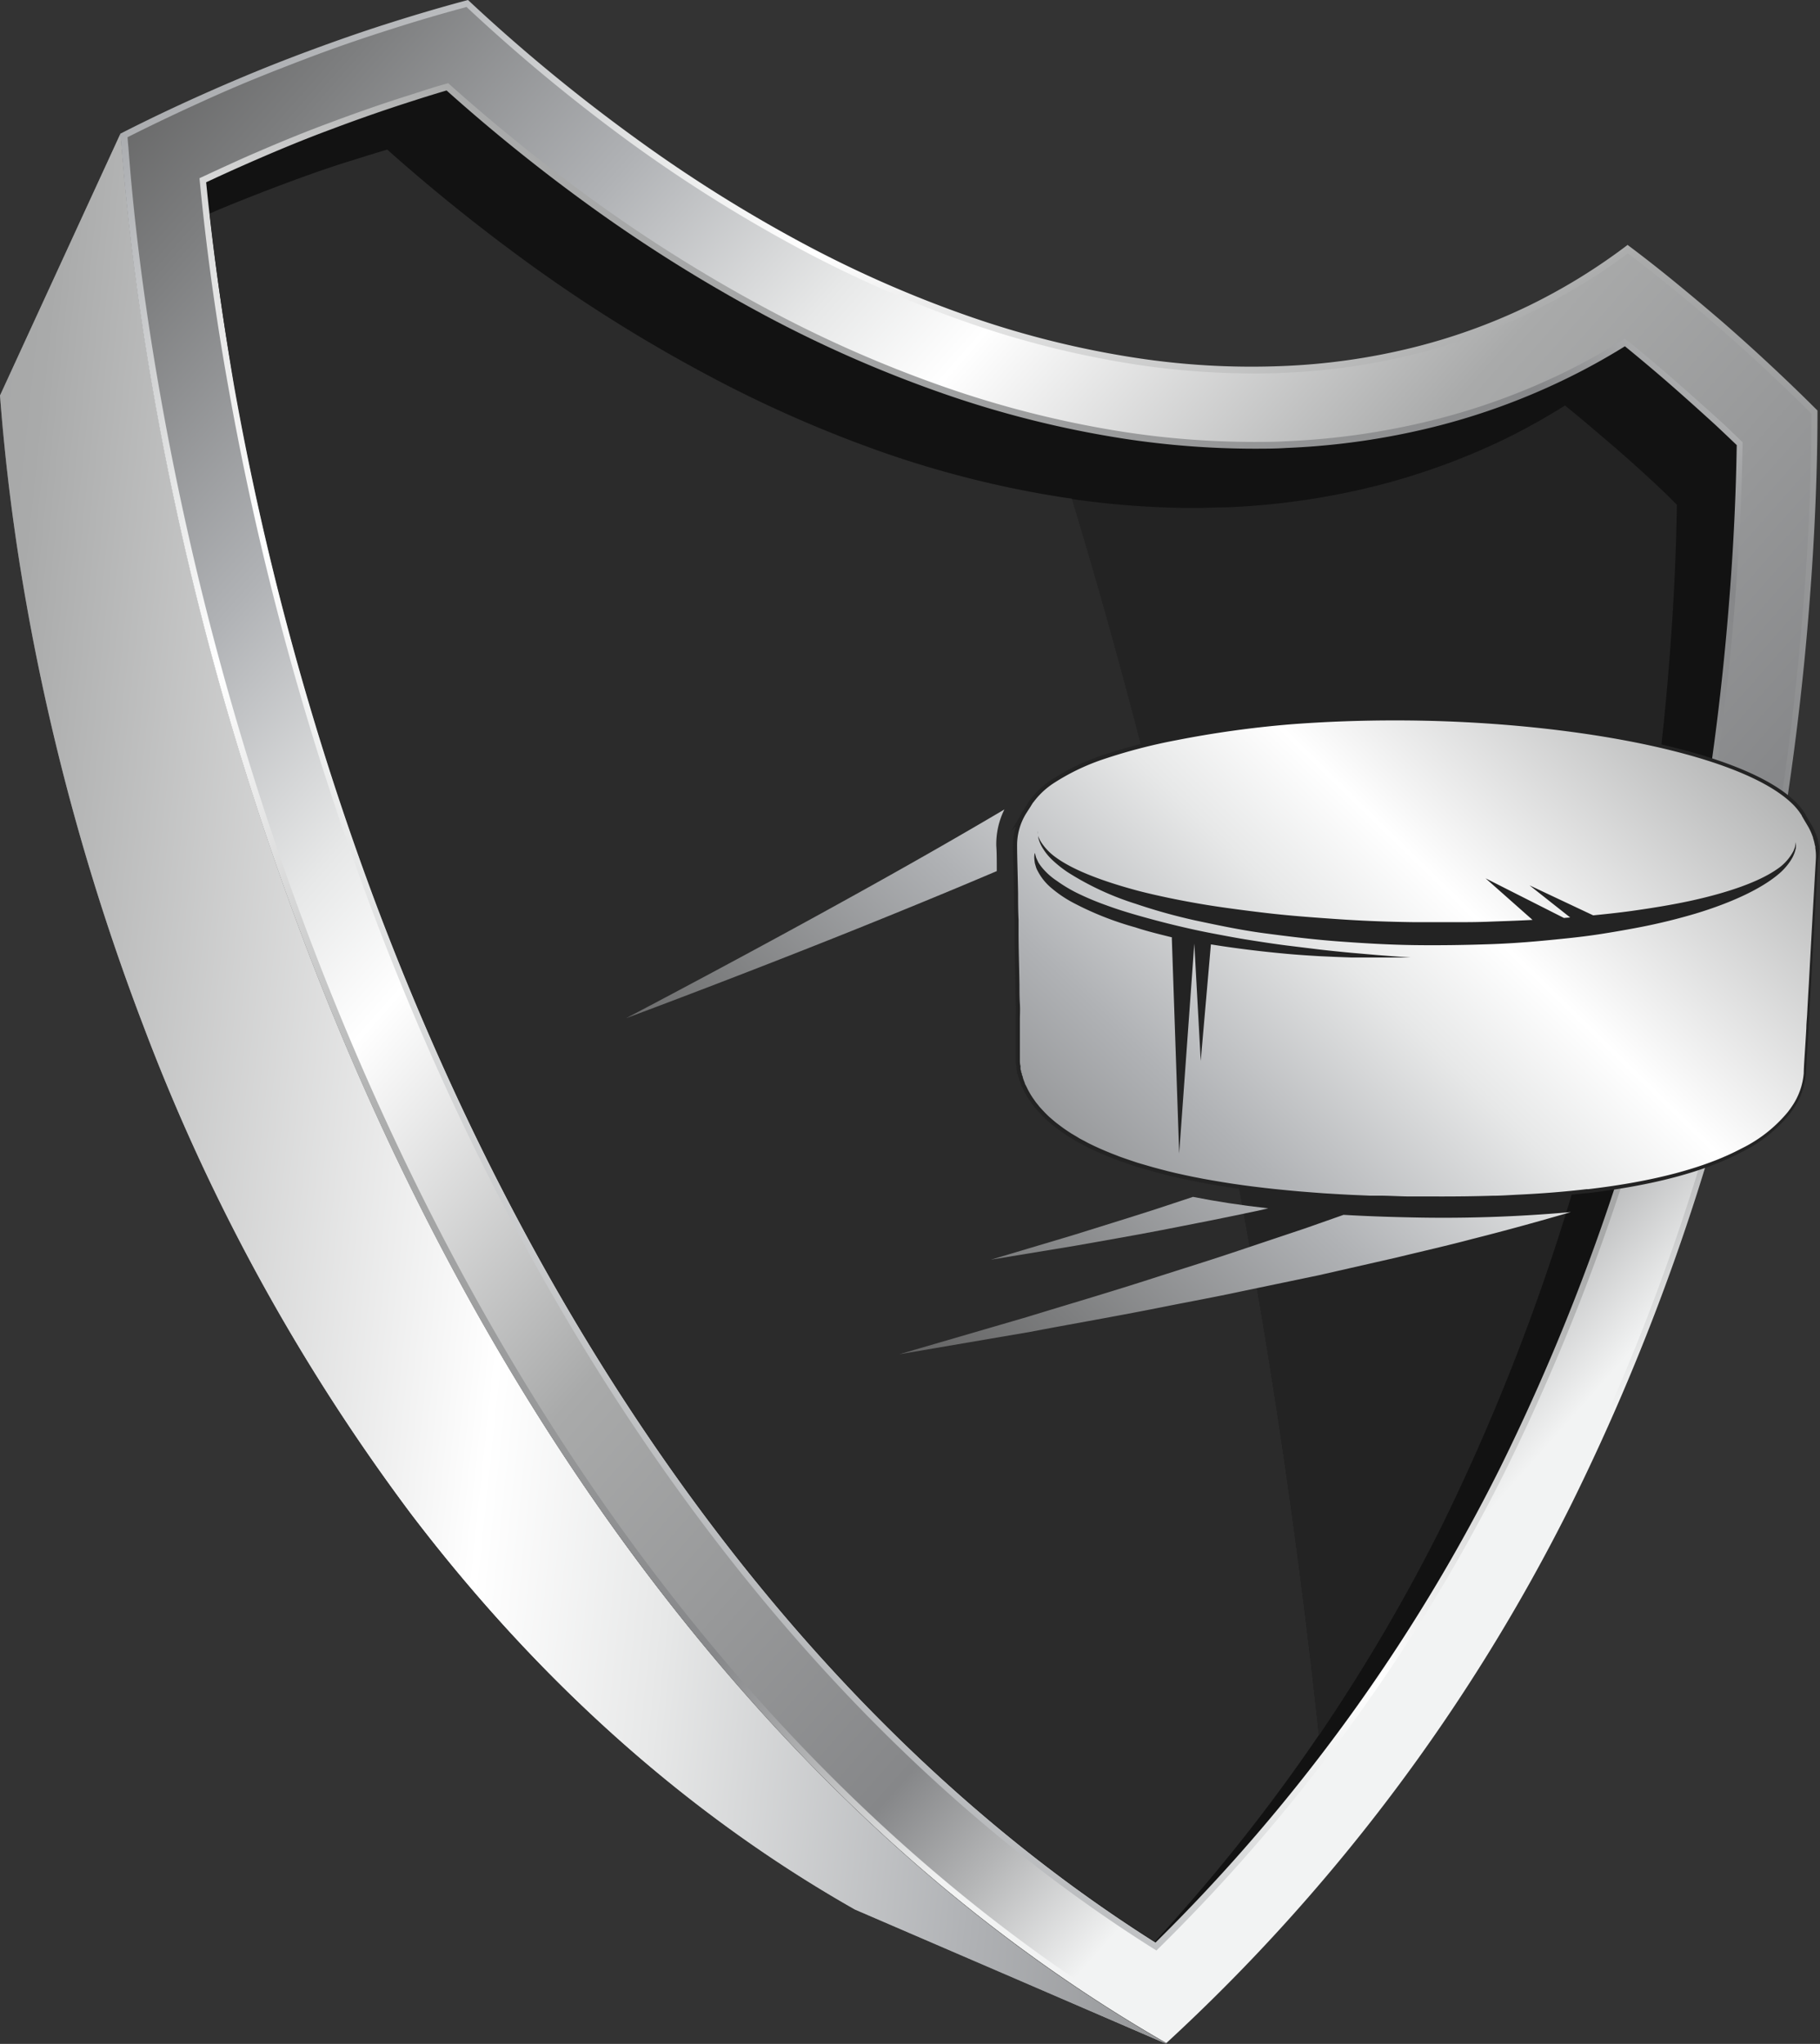<svg id="Слой_1" data-name="Слой 1" xmlns="http://www.w3.org/2000/svg" xmlns:xlink="http://www.w3.org/1999/xlink" viewBox="0 0 223.8 251.27"><rect x="0" y="0" width="223.8" height="251.27" fill="#333333" stroke="none"/><defs><style>.cls-1{fill:url(#linear-gradient);}.cls-2{isolation:isolate;}.cls-3{fill:url(#linear-gradient-2);}.cls-4{fill:url(#linear-gradient-3);}.cls-5{fill:url(#linear-gradient-4);}.cls-6{fill:url(#linear-gradient-5);}.cls-7{fill:#121212;}.cls-13,.cls-8{fill:#232323;}.cls-9{fill:#2b2b2b;}.cls-10{fill:url(#linear-gradient-6);}.cls-11{fill:url(#linear-gradient-7);}.cls-12{fill:url(#linear-gradient-8);}.cls-13{stroke:#232323;stroke-miterlimit:10;}.cls-14{fill:url(#linear-gradient-9);}</style><linearGradient id="linear-gradient" y1="133.85" x2="143.46" y2="133.85" gradientUnits="userSpaceOnUse"><stop offset="0" stop-color="#606060"/><stop offset="0.09" stop-color="#7d7e7f"/><stop offset="0.23" stop-color="#b0b2b5"/><stop offset="0.35" stop-color="#e7e8e8"/><stop offset="0.42" stop-color="#fff"/><stop offset="0.62" stop-color="#a9aaaa"/><stop offset="0.87" stop-color="#868789"/><stop offset="0.93" stop-color="#b4b5b6"/><stop offset="1" stop-color="#f2f3f3"/></linearGradient><linearGradient id="linear-gradient-2" x1="207.42" y1="147.44" x2="-132.14" y2="111.48" xlink:href="#linear-gradient"/><linearGradient id="linear-gradient-3" x1="19.59" y1="-65.55" x2="191.13" y2="178.5" xlink:href="#linear-gradient"/><linearGradient id="linear-gradient-4" x1="15.52" y1="4.3" x2="199.44" y2="167.44" xlink:href="#linear-gradient"/><linearGradient id="linear-gradient-5" x1="6.21" y1="206.28" x2="204.72" y2="12.2" xlink:href="#linear-gradient"/><linearGradient id="linear-gradient-6" x1="126.27" y1="183.99" x2="274.96" y2="31.32" xlink:href="#linear-gradient"/><linearGradient id="linear-gradient-7" x1="116.61" y1="174.59" x2="265.3" y2="21.91" xlink:href="#linear-gradient"/><linearGradient id="linear-gradient-8" x1="78.76" y1="137.72" x2="227.45" y2="-14.95" xlink:href="#linear-gradient"/><linearGradient id="linear-gradient-9" x1="117.32" y1="175.27" x2="266.01" y2="22.6" xlink:href="#linear-gradient"/></defs><path class="cls-1" d="M143.46,251.27l-38.33-16.52C82.93,222.16,64.93,205,50.54,186.1A243.37,243.37,0,0,1,17.59,126,284,284,0,0,1,3.27,74.35,258.24,258.24,0,0,1,0,48.62L14.81,16.44c.32,3.38,1.09,15.21,4.21,32.71A373.75,373.75,0,0,0,37.1,115c9.4,25,22.59,51.65,40.84,76.32C95.49,215,117.17,236.17,143.46,251.27Z"/><g class="cls-2"><path class="cls-3" d="M143.46,251.27l-38.33-16.52C82.93,222.16,64.93,205,50.54,186.1A243.37,243.37,0,0,1,17.59,126,284,284,0,0,1,3.27,74.35,258.24,258.24,0,0,1,0,48.62L14.81,16.44c.32,3.38,1.09,15.21,4.21,32.71A373.75,373.75,0,0,0,37.1,115c9.4,25,22.59,51.65,40.84,76.32,17.55,23.71,39.23,44.84,65.52,59.94"/></g><path class="cls-4" d="M57.55,0A212.61,212.61,0,0,0,78,16.88,177.45,177.45,0,0,0,98.76,29.93,142.66,142.66,0,0,0,119.49,39a114.92,114.92,0,0,0,20.22,5,93.75,93.75,0,0,0,18,1,79.51,79.51,0,0,0,16.06-2.28,73.32,73.32,0,0,0,14.14-5.1,72.91,72.91,0,0,0,12.23-7.51q2.9,2.17,5.82,4.56t5.84,4.9q2.91,2.53,5.85,5.27c1.94,1.81,3.89,3.68,5.84,5.63,0,2.41,0,11.22-1,23.88a338.48,338.48,0,0,1-7.34,48.48,275.67,275.67,0,0,1-21.88,62,228.61,228.61,0,0,1-49.85,66.34c-26.29-15.1-48-36.23-65.52-59.94C59.69,166.66,46.5,140,37.1,115A373.75,373.75,0,0,1,19,49.15c-3.12-17.5-3.89-29.33-4.21-32.71,3.91-2,7.76-3.8,11.54-5.46s7.39-3.13,11-4.48,7-2.54,10.4-3.62S54.35.85,57.55,0Z"/><path class="cls-5" d="M143.35,250.31c-24.14-14-45.93-34-64.78-59.44-16.32-22.06-30-47.67-40.74-76.13A370.61,370.61,0,0,1,19.79,49c-2.71-15.17-3.65-26.19-4-30.89-.05-.47-.08-.89-.11-1.24,3.65-1.84,7.36-3.58,11-5.2S34,8.6,37.6,7.23C41,5.93,44.52,4.72,48,3.62c3.1-1,6.25-1.92,9.37-2.76A215.22,215.22,0,0,0,77.49,17.51,180.64,180.64,0,0,0,98.4,30.62a144.87,144.87,0,0,0,20.84,9.12,116.37,116.37,0,0,0,20.35,5.06,97.18,97.18,0,0,0,14.47,1.11c1.24,0,2.47,0,3.68-.07A81.32,81.32,0,0,0,174,43.53a74.09,74.09,0,0,0,14.28-5.15,73.12,73.12,0,0,0,11.9-7.24c1.77,1.35,3.56,2.76,5.33,4.19,1.95,1.58,3.91,3.23,5.82,4.89s3.94,3.48,5.83,5.25,3.72,3.52,5.59,5.39c0,7.35-.31,15.25-1,23.49a336.58,336.58,0,0,1-7.31,48.37,274.64,274.64,0,0,1-21.83,61.86A228.48,228.48,0,0,1,143.35,250.31Z"/><path class="cls-6" d="M142.2,239.79c-21-13.18-40.12-31.3-56.86-53.93-15.87-21.43-29.2-46.36-39.64-74.09A362.8,362.8,0,0,1,28.07,47.54c-2-11.13-3-20-3.54-25.63Q27.29,20.62,30,19.4c3.49-1.53,7-3,10.53-4.3,3.3-1.24,6.65-2.41,10-3.46,1.52-.49,3.06-1,4.59-1.41A222.27,222.27,0,0,0,72.55,24.32a187.05,187.05,0,0,0,21.9,13.73,152.09,152.09,0,0,0,22.06,9.65,125.55,125.55,0,0,0,21.82,5.42,106.08,106.08,0,0,0,15.73,1.21c1.36,0,2.7,0,4-.08A90.14,90.14,0,0,0,176,51.7,82.36,82.36,0,0,0,191.9,46a78.06,78.06,0,0,0,7.9-4.38l.37.3c1.88,1.52,3.76,3.1,5.59,4.7s3.82,3.37,5.62,5c1,.89,1.92,1.81,2.9,2.75-.08,6.13-.39,12.61-.91,19.32a327.94,327.94,0,0,1-7.14,47.16,266.69,266.69,0,0,1-21.14,60A220.24,220.24,0,0,1,142.2,239.79Z"/><path class="cls-7" d="M142.09,238.81c-20.71-13.1-39.6-31.07-56.13-53.41C70.14,164,56.84,139.16,46.43,111.5a363,363,0,0,1-17.6-64.09c-1.5-8.45-2.67-16.87-3.48-25q2.5-1.17,5-2.27c3.46-1.52,7-3,10.48-4.28,3.28-1.24,6.62-2.4,9.92-3.45,1.38-.45,2.76-.87,4.16-1.29A218.06,218.06,0,0,0,72.1,25a188.52,188.52,0,0,0,22,13.79,154,154,0,0,0,22.17,9.69,126.06,126.06,0,0,0,22,5.46,106.46,106.46,0,0,0,15.85,1.22c1.37,0,2.72,0,4.07-.09a90.18,90.18,0,0,0,18.06-2.57,83,83,0,0,0,16.05-5.8,79.56,79.56,0,0,0,7.51-4.13c1.85,1.51,3.71,3.07,5.51,4.64s3.77,3.34,5.59,5c.87.81,1.75,1.65,2.65,2.51-.09,6-.39,12.37-.91,18.93a326.63,326.63,0,0,1-7.12,47.05,265.1,265.1,0,0,1-21.08,59.78A219.56,219.56,0,0,1,142.09,238.81Z"/><path class="cls-8" d="M203.55,59.48c-1.81-1.69-3.69-3.38-5.59-5s-3.65-3.12-5.51-4.63A83.06,83.06,0,0,1,185,54a84,84,0,0,1-16.06,5.8,90.8,90.8,0,0,1-18.06,2.57c-1.34,0-2.7.08-4.07.08a106,106,0,0,1-15-1.1c14.19,46.76,24.57,97.89,30.37,152a224.43,224.43,0,0,0,15-25.54A266.17,266.17,0,0,0,198.18,128a326.49,326.49,0,0,0,7.11-47c.52-6.56.82-12.93.91-18.94C205.31,61.13,204.43,60.3,203.55,59.48Z"/><path class="cls-9" d="M130.92,61.18a126,126,0,0,1-22-5.45A154.1,154.1,0,0,1,86.79,46a188.52,188.52,0,0,1-22-13.78C59,28,53.22,23.38,47.62,18.39c-1.39.41-2.78.84-4.16,1.28-3.3,1-6.63,2.22-9.92,3.46-2.58,1-5.18,2-7.76,3.13.77,6.94,1.79,14,3,21.15a363,363,0,0,0,17.6,64.09C56.84,139.16,70.14,164,86,185.4c16.49,22.28,35.32,40.21,56,53.3a219,219,0,0,0,20.18-25.4c-5.8-54.11-16.18-105.24-30.37-152Z"/><path class="cls-10" d="M143.23,160.63c3-.6,6.15-1.17,9.31-1.85l9.6-2,9.58-2.18c3.15-.77,6.27-1.47,9.27-2.27,4.33-1.09,8.42-2.23,12.17-3.32a176,176,0,0,1-19.79.65c-2.88-.06-5.59-.16-8.16-.31L160.52,151l-9.23,3.09c-3,1-6.08,1.95-9,2.89-5.83,1.89-11.33,3.49-16,4.93l-15.72,4.58,16.15-2.76C131.54,162.8,137.2,161.84,143.23,160.63Z"/><path class="cls-11" d="M142.16,148.64c-3.74,1.21-7.25,2.27-10.25,3.22l-10.06,3,10.36-1.71c3.1-.56,6.73-1.17,10.61-1.92s8-1.56,12.14-2.45l1-.23c-3.41-.38-6.5-.86-9.26-1.41Z"/><path class="cls-12" d="M77,125.17s16.15-6,32.17-12.52c4.61-1.87,9.19-3.77,13.4-5.56,0-1.22,0-2.28-.06-3.11a9.58,9.58,0,0,1,1-4.47c-4.8,2.84-10.47,6.09-16.18,9.27C92.29,117.17,77,125.17,77,125.17Z"/><path class="cls-13" d="M223.22,104.31a1,1,0,0,0,0-.17l-.06-.21a5.8,5.8,0,0,0-.21-.82c0-.12-.07-.24-.11-.36a7.87,7.87,0,0,0-.52-1.1l-.56-.94-.1-.18-.1-.16,0-.05-.05-.07a7.75,7.75,0,0,0-1-1.25c-6.11-6.14-26.29-10-46-10.34-5.25-.09-10.54.06-15.6.44A126.29,126.29,0,0,0,144.66,91a67,67,0,0,0-8.74,2.26,27.05,27.05,0,0,0-6.32,3,9.62,9.62,0,0,0-2.52,2.36l-.06.06-.07.11-.06.1a1.74,1.74,0,0,0-.11.18l-.59.92a7.41,7.41,0,0,0-1.12,4c0,1.4.08,3.46.12,5.83,0,1,0,2.13.06,3.27,0,.52,0,1.06,0,1.6,0,2.15.08,4.32.11,6.34,0,.81,0,1.6.05,2.35s0,1.37,0,2c0,.38,0,.74,0,1.09,0,.62,0,1.18,0,1.69s0,1,0,1.36,0,.61,0,.8,0,.48.08.73c0,0,0,.07,0,.1a1.22,1.22,0,0,0,0,.17c0,.09,0,.18.05.28s0,.2.08.31,0,.19.07.29.07.21.1.32.07.2.1.3l.13.33c0,.1.08.2.13.3s.11.23.17.34a2.1,2.1,0,0,0,.15.3c.06.12.13.24.2.36s.11.19.18.29a4,4,0,0,0,.25.37l.2.29c.09.13.2.26.31.39l.21.27.42.46.19.2c.21.22.44.45.69.67l.13.11c.2.18.42.36.64.54l.33.25.55.41.39.27.58.38.46.27.61.37.52.27c.22.12.43.24.66.35l.58.28.72.33.63.27.78.32.7.27c.27.11.55.21.84.31l.76.26.9.3.82.24,1,.29.89.24,1,.26.95.23,1.13.25,1,.21,1.23.24,1.06.19,1.31.22,1.13.18,1.39.2,1.21.16,1.49.18,1.27.14,1.62.16,1.3.12,1.76.14,1.34.1,2,.12,1.31.07,2.32.1,1.13,0c1.18,0,2.39.08,3.64.1l3.49,0q3.43,0,6.62-.09c1.06,0,2.1-.08,3.12-.13q4.5-.21,8.46-.68l.22,0c8-.94,14.3-2.6,18.82-5a17.16,17.16,0,0,0,5.7-4.49c.16-.21.32-.42.45-.62a8.4,8.4,0,0,0,1.5-4.14c0-.78.17-2.85.32-5.56,0-.54.07-1.12.1-1.71.06-1.18.13-2.44.21-3.75.22-4.11.47-8.59.67-12,.07-1.29.14-2.43.19-3.3A6.39,6.39,0,0,0,223.22,104.31ZM145,141.76h0v0Z"/><path class="cls-14" d="M183.53,147c1.06,0,2.1-.08,3.12-.13q4.5-.21,8.46-.68l.22,0c8-.94,14.3-2.6,18.82-5a17.16,17.16,0,0,0,5.7-4.49c.16-.21.32-.42.45-.62a8.4,8.4,0,0,0,1.5-4.14c0-.78.17-2.85.32-5.56,0-.54.07-1.12.1-1.71.06-1.18.13-2.44.21-3.75.22-4.11.47-8.59.67-12,.07-1.29.14-2.43.19-3.3a6.39,6.39,0,0,0-.07-1.38,1,1,0,0,0,0-.17l-.06-.21a5.8,5.8,0,0,0-.21-.82c0-.12-.07-.24-.11-.36a7.87,7.87,0,0,0-.52-1.1h0l-.56-.94-.1-.18-.1-.16,0-.05-.05-.07a7.75,7.75,0,0,0-1-1.25c-6.11-6.14-26.29-10-46-10.34-5.25-.09-10.54.06-15.6.44A126.29,126.29,0,0,0,144.66,91a67,67,0,0,0-8.74,2.26,27.05,27.05,0,0,0-6.32,3,9.62,9.62,0,0,0-2.52,2.36l-.06.06-.07.11-.06.1a1.74,1.74,0,0,0-.11.18l-.59.92a7.41,7.41,0,0,0-1.12,4c0,1.4.08,3.46.12,5.83,0,1,0,2.13.06,3.27,0,.52,0,1.06,0,1.6,0,2.15.08,4.32.11,6.34,0,.81,0,1.6.05,2.35s0,1.37,0,2c0,.38,0,.74,0,1.09,0,.62,0,1.18,0,1.69s0,1,0,1.36,0,.61,0,.8,0,.48.08.73c0,0,0,.07,0,.1a1.22,1.22,0,0,0,0,.17c0,.09,0,.18.05.28s0,.2.08.31,0,.19.07.29.07.21.1.32.07.2.1.3l.13.33c0,.1.08.2.13.3s.11.23.17.34a2.1,2.1,0,0,0,.15.3c.06.12.13.24.2.36s.11.19.18.29a4,4,0,0,0,.25.37l.2.29c.09.13.2.26.31.39l.21.27.42.46.19.2c.21.22.44.45.69.67l.13.11c.2.18.42.36.64.54l.33.25.55.41.39.27.58.38.46.27.61.37.52.27c.22.12.43.24.66.35l.58.28.72.33.63.27.78.32.7.27c.27.11.55.21.84.31l.76.26.9.3.82.24,1,.29.89.24,1,.26.95.23,1.13.25,1,.21,1.23.24,1.06.19,1.31.22,1.13.18,1.39.2,1.21.16,1.49.18,1.27.14,1.62.16,1.3.12,1.76.14,1.34.1,2,.12,1.31.07,2.32.1,1.13,0c1.18,0,2.39.08,3.64.1l3.49,0Q180.34,147.1,183.53,147Zm-43.95-33A38.27,38.27,0,0,1,132,111a14.93,14.93,0,0,1-2.76-1.87,6.74,6.74,0,0,1-1.64-2.06,2.26,2.26,0,0,1-.21-.48l-.13-.44a5.82,5.82,0,0,1-.08-.72c0-.39.07-.58.07-.58l.15.55c.06.17.17.37.27.6a5.35,5.35,0,0,0,.51.71,8.13,8.13,0,0,0,1.75,1.56,17.93,17.93,0,0,0,2.67,1.59,34.77,34.77,0,0,0,3.46,1.44c1.24.46,2.59.88,4,1.28s2.87.79,4.36,1.15,3,.7,4.58,1,3.08.59,4.61.83,3,.47,4.49.66l4.23.52c1.34.15,2.61.28,3.79.39l3.22.28,2.48.19,1.6.11.57,0h-.15l-2,0c-1.38,0-3.36,0-5.73,0l-1.85-.07-2-.09c-1.35-.08-2.79-.17-4.26-.31-2.92-.27-6-.64-9.1-1.14l-1.25,14.32L146.86,116,145,141.8l-.91-26.59-.08,0C142.52,114.84,141,114.47,139.58,114Zm-12-11.81v-.29s0,.1,0,.29,0,.2,0,.34.1.28.16.45a3.5,3.5,0,0,0,.28.54,6.87,6.87,0,0,0,1.71,1.81c2.15,1.61,5.79,3,10.29,4.2,1.13.29,2.31.56,3.54.82s2.5.5,3.82.73,2.67.43,4.06.62,2.81.37,4.26.54c2.9.34,5.9.56,9,.77s6.15.32,9.29.36c1.55,0,3.11,0,4.66,0s3.09,0,4.63-.07c1.74-.06,3.47-.12,5.17-.21l-5.77-5.11,9.63,4.87.77-.06-5-3.95,7.83,3.69c1.62-.16,3.2-.33,4.72-.54,2.64-.37,5.13-.78,7.41-1.28,4.53-1,8.23-2.3,10.44-3.83a6.08,6.08,0,0,0,2.06-2.27c.07-.17.12-.32.18-.45a3.09,3.09,0,0,0,.06-.34l.06-.29s0,.1,0,.29a2.24,2.24,0,0,1,0,.35c0,.14-.07.3-.11.49a5.86,5.86,0,0,1-.23.59,5,5,0,0,1-.38.65,7.53,7.53,0,0,1-1.25,1.42c-2.13,1.87-5.82,3.62-10.39,5a73.29,73.29,0,0,1-7.47,1.79c-1.34.25-2.72.49-4.13.71s-2.86.4-4.34.55c-2.95.31-6,.59-9.12.7s-6.27.16-9.44.12-6.33-.23-9.42-.46-6.15-.61-9.09-1-5.76-1-8.42-1.56a69.38,69.38,0,0,1-7.4-2.06,35.1,35.1,0,0,1-8.37-3.89,14.43,14.43,0,0,1-1.83-1.45,6.92,6.92,0,0,1-1.2-1.45,4.49,4.49,0,0,1-.56-1.27c0-.18-.07-.34-.1-.48S127.57,102.32,127.57,102.23Z"/></svg>